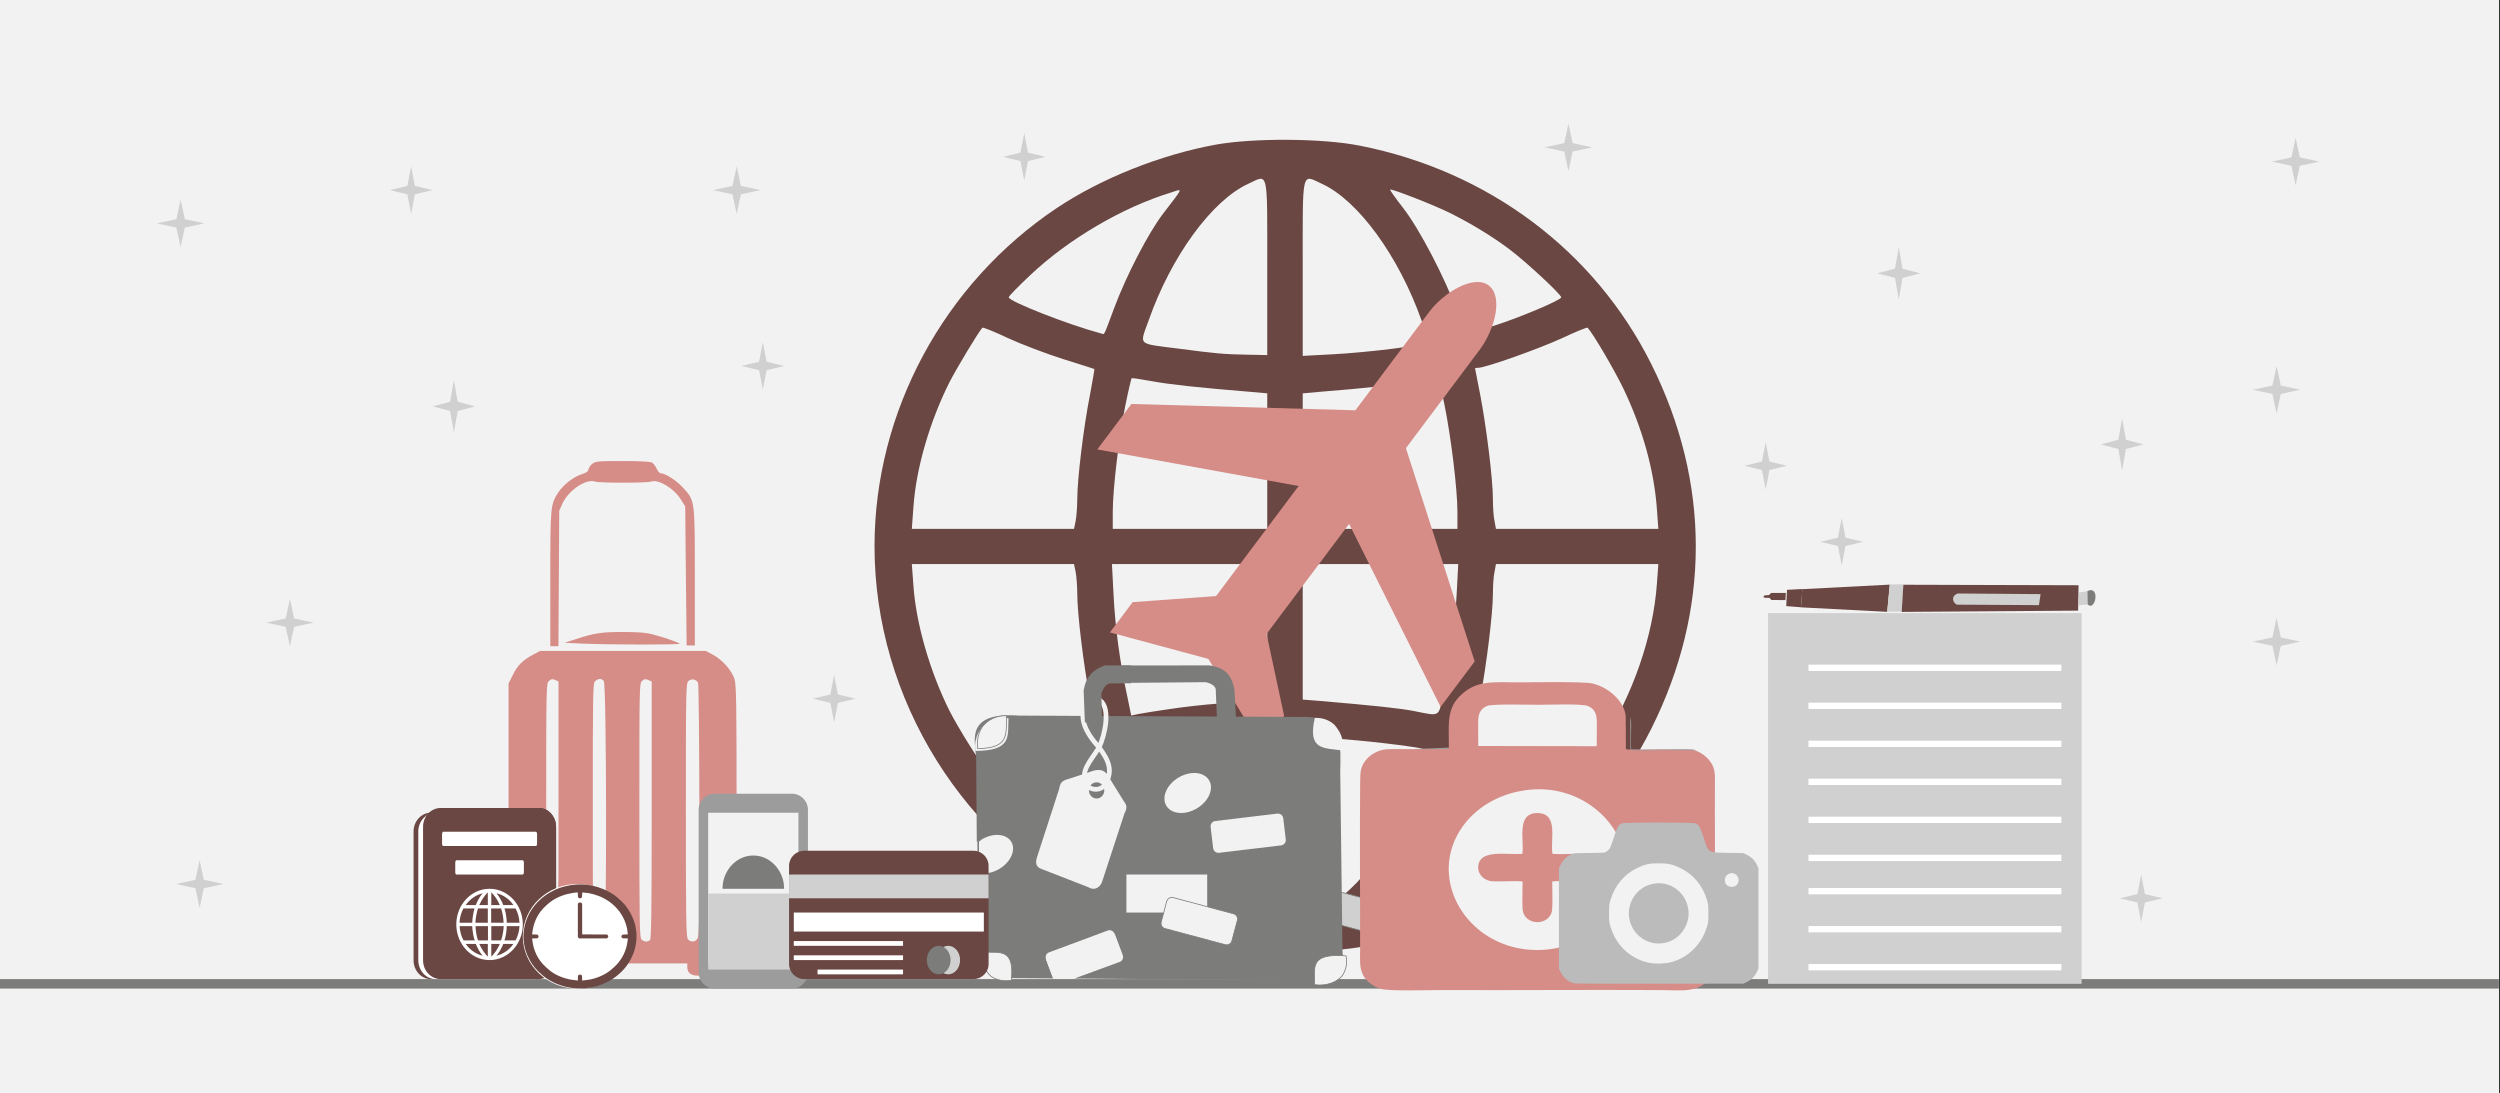 <svg width="526" height="230" xmlns="http://www.w3.org/2000/svg" xmlns:xlink="http://www.w3.org/1999/xlink" overflow="hidden"><rect width="100%" height="100%" fill="#333333" stroke="none"/><defs><clipPath id="clip0"><path d="M0 0 526 0 526 230 0 230Z" fill-rule="evenodd" clip-rule="evenodd"/></clipPath></defs><g clip-path="url(#clip0)"><rect x="0" y="0" width="525.239" height="230" fill="#FFFFFF" transform="scale(1.001 1)"/><rect x="0" y="0" width="525.239" height="230" fill="#F2F2F2" transform="scale(1.001 1)"/><path d="M0 0 525.239 0" stroke="#7C7C7B" stroke-width="1.997" stroke-miterlimit="8" fill="none" fill-rule="evenodd" transform="matrix(1.001 0 -0 1 0 207)"/><path d="M0 81.5C-2.02135e-14 36.489 35.542 0 79.385 0 123.228-2.07521e-14 158.77 36.489 158.77 81.5 158.77 126.511 123.228 163 79.385 163 35.542 163-3.03203e-14 126.511 0 81.5Z" fill="#F2F2F2" fill-rule="evenodd" transform="matrix(1.001 0 -0 1 190 33)"/><path d="M78.582 171.449C64.988 169.501 57.658 167.382 47.687 162.468 18.879 148.361 0 118.112 0 85.958 0 57.658 14.574 30.63 38.354 14.743 47.687 8.515 60.13 3.559 71.679 1.44 79.605 0 94.222 0.085 102.021 1.652 129.039 6.99 151.369 23.767 163.259 47.575 175.745 72.57 175.745 99.387 163.259 124.34 151.455 147.979 129.082 164.883 102.532 170.178 97.376 171.195 82.375 172 78.582 171.449ZM82.546 144.675 82.546 126.035 76.239 126.373C70.358 126.712 58.937 128.026 56.891 128.661 56.082 128.873 56.124 129.381 57.616 133.533 62.346 147.005 70.954 158.782 78.582 162.299 82.844 164.247 82.546 165.603 82.546 144.675ZM94.009 162.299C101.637 158.782 110.203 147.005 114.976 133.533 116.425 129.381 116.51 128.873 115.7 128.661 113.612 128.026 102.191 126.712 96.311 126.373L90.003 126.035 90.003 144.675C90.003 165.603 89.705 164.247 94.009 162.299ZM64.051 160.519C58.383 153.487 53.354 144.421 50.115 135.397L48.368 130.568 45.087 131.5C37.8 133.66 28.211 137.558 28.211 138.405 28.211 139.379 37.8 147.683 42.53 150.818 47.942 154.419 55.57 158.232 60.982 160.053 64.818 161.324 64.69 161.324 64.051 160.519ZM113.357 159.375C123.584 155.436 132.491 149.971 139.821 143.065 142.335 140.735 144.338 138.617 144.338 138.405 144.338 137.558 134.068 133.491 124.82 130.695 124.479 130.61 123.499 132.601 122.476 135.397 120.09 142.048 115.061 151.835 111.993 155.859 108.072 161.028 107.987 161.155 108.328 161.155 108.541 161.155 110.8 160.35 113.357 159.375ZM28.297 129.72C31.024 128.407 36.18 126.458 39.675 125.357 43.212 124.298 46.11 123.366 46.195 123.323 46.28 123.281 45.811 120.739 45.257 117.731 43.936 111.037 42.615 100.023 42.615 95.956 42.615 94.346 42.445 92.228 42.274 91.338L41.933 89.686 24.887 89.686 7.841 89.686 8.182 94.303C8.736 102.226 11.677 112.393 15.768 120.57 17.515 124.043 22.501 132.05 22.97 132.05 23.14 132.05 25.526 130.991 28.297 129.72ZM152.733 127.687C159.466 117.011 163.643 104.937 164.452 93.795L164.751 89.686 147.704 89.686 130.616 89.686 130.317 91.338C130.104 92.228 129.977 94.346 129.977 95.956 129.977 100.023 128.613 111.037 127.334 117.731 126.738 120.739 126.312 123.238 126.397 123.281 126.439 123.323 128.315 123.874 130.488 124.552 135.772 126.162 143.486 129.127 146.469 130.695 147.79 131.415 149.111 132.008 149.409 132.008 149.707 132.008 151.199 130.059 152.733 127.687ZM62.303 120.146C65.116 119.722 69.292 119.256 71.636 119.087 73.98 118.917 77.389 118.621 79.222 118.494L82.546 118.197 82.546 103.92 82.546 89.686 66.224 89.686 49.903 89.686 50.243 96.168C50.584 103.031 51.607 110.529 53.099 117.392L53.951 121.544 55.613 121.205C56.508 121.036 59.533 120.527 62.303 120.146ZM119.493 117.35C120.985 110.529 121.965 103.031 122.348 96.168L122.689 89.686 106.325 89.686 90.003 89.686 90.003 103.92 90.003 118.197 93.327 118.451C104.748 119.426 110.416 120.019 113.442 120.612 118.897 121.713 118.513 121.925 119.493 117.35ZM42.274 80.62C42.445 79.688 42.615 77.612 42.615 75.96 42.615 71.893 43.936 60.878 45.257 54.227 45.811 51.176 46.28 48.677 46.195 48.635 46.11 48.592 43.212 47.66 39.675 46.559 36.18 45.457 30.939 43.466 28.084 42.153 25.228 40.797 22.799 39.823 22.671 39.95 21.819 40.882 17.344 48.338 15.768 51.388 11.634 59.607 8.736 69.52 8.182 77.612L7.841 82.272 24.887 82.272 41.933 82.272 42.274 80.62ZM82.546 67.995 82.546 53.761 79.222 53.464C67.844 52.532 62.09 51.897 58.383 51.219 56.082 50.795 54.121 50.498 54.036 50.583 53.951 50.71 53.354 53.167 52.758 56.133 51.394 62.784 50.073 73.926 50.073 78.671L50.073 82.272 66.309 82.272 82.546 82.272 82.546 67.995ZM122.519 78.671C122.519 73.926 121.155 62.784 119.791 56.133 119.195 53.167 118.641 50.71 118.556 50.626 118.47 50.541 116.297 50.837 113.74 51.261 109.564 51.981 103.811 52.617 93.327 53.464L90.003 53.761 90.003 67.995 90.003 82.272 106.282 82.272 122.519 82.272 122.519 78.671ZM164.452 78.163C163.856 69.901 161.469 61.301 157.421 52.786 155.588 48.973 151.071 41.221 149.878 39.95 149.793 39.823 147.364 40.797 144.508 42.153 139.608 44.398 128.442 48.38 126.908 48.38 126.567 48.38 126.226 48.423 126.226 48.507 126.226 48.592 126.738 51.134 127.334 54.184 128.613 60.878 129.977 71.893 129.977 75.96 129.977 77.612 130.104 79.688 130.317 80.62L130.616 82.272 147.704 82.272 164.751 82.272 164.452 78.163ZM82.546 27.198C82.546 6.355 82.844 7.668 78.582 9.659 70.954 13.133 62.346 24.91 57.616 38.425 55.698 43.805 55.059 43.212 63.923 44.356 71.679 45.372 73.341 45.542 78.412 45.627L82.546 45.711 82.546 27.198ZM108.712 44.398C117.533 43.169 116.894 43.805 114.976 38.425 110.203 24.91 101.637 13.133 94.009 9.659 89.705 7.668 90.003 6.355 90.003 27.283L90.003 45.881 96.311 45.542C99.805 45.372 105.388 44.822 108.712 44.398ZM50.329 35.925C52.928 28.935 57.573 19.996 60.642 15.971 65.073 10.168 64.903 10.676 62.261 11.523 52.076 14.658 40.825 21.267 32.771 28.85 30.257 31.223 28.211 33.298 28.211 33.553 28.211 34.4 40.698 39.314 47.687 41.178 48.368 41.39 48.113 41.898 50.329 35.925ZM129.977 39.611C135.261 37.959 144.338 34.146 144.338 33.553 144.338 32.96 136.88 26.012 133.428 23.428 129.891 20.759 125.331 18.005 120.942 15.802 117.618 14.15 108.626 10.633 108.371 10.888 108.285 10.972 109.521 12.709 111.098 14.743 114.507 19.106 120.005 29.655 122.476 36.561 123.499 39.314 124.479 41.348 124.82 41.221 125.161 41.136 127.462 40.416 129.977 39.611Z" fill="#6A4742" fill-rule="evenodd" transform="matrix(1.001 0 -0 1 184 29)"/><path d="M90.284 77.007 90.284 65.058 51.781 37.84 51.781 11.949C51.781 6.771 49.125 0 45.142 0 41.292 0 38.504 6.771 38.504 11.949L38.504 37.84 0 65.058 0 77.007 38.504 57.755 38.504 86.699 25.226 98.25 25.226 106.216 45.142 98.25 65.058 106.216 65.058 98.25 51.781 86.699 51.781 57.755 90.284 77.007Z" fill="#D68D87" fill-rule="evenodd" transform="matrix(0.8 0.6 -0.6 0.8 277.081 32.951)"/><path d="M9.816 1.962C9.128 1.962 8.571 2.536 8.571 3.244 8.571 3.953 9.128 4.527 9.816 4.527 10.504 4.527 11.061 3.953 11.061 3.244 11.061 2.536 10.504 1.962 9.816 1.962ZM9.983 0.005C11.136-0.068 11.546 0.66 11.964 1.38L14.282 5.034C14.713 5.544 14.802 6.085 14.349 6.861L10.671 17.832C10.158 18.944 9.177 19.043 8.434 18.571L0.819 15.678C-0.207 15.297-0.095 14.482 0.224 13.591L3.709 3.093C3.887 2.545 3.783 1.76 5.173 1.448L8.553 0.375C9.131 0.143 9.598 0.029 9.983 0.005Z" fill="#D0D0D0" fill-rule="evenodd" transform="matrix(0.967 0.259 -0.258 0.966 195.651 180.792)"/><path d="M0 1.122C-2.44661e-16 0.503 0.503 0 1.122 0L14.251 0C14.871 0 15.374 0.503 15.374 1.122L15.374 5.612C15.374 6.232 14.871 6.734 14.251 6.734L1.122 6.734C0.503 6.734 0 6.232 0 5.612Z" stroke="#7C7C7B" stroke-width="0.166" stroke-miterlimit="8" fill="#D0D0D0" fill-rule="evenodd" transform="matrix(0.967 0.259 -0.258 0.966 281.602 187.558)"/><path d="M85.631 34.116C92.114 38.224 88.251 43.536 85.843 47.384L66.845 80.288C64.479 85.988 60.042 83.76 57.617 81.883L15.456 56.361 25.448 58.241C26.04 58.352 26.608 57.948 26.716 57.338L27.499 52.921C27.607 52.311 27.215 51.726 26.623 51.615L13.639 49.171C13.047 49.06 12.479 49.464 12.371 50.074L11.664 54.065 3.674 49.229C-2.486 44.801 0.751 42.239 1.69 39.681L9.156 26.901 9.691 27.474C10.638 28.158 11.946 28.581 13.391 28.581 16.281 28.581 18.624 26.889 18.624 24.802 18.624 22.715 16.281 21.023 13.391 21.023L12.516 21.151 21.31 6.099C23.137 2.719 24.211-3.763 33.776 2.873L85.631 34.116Z" fill="#7C7C7B" fill-rule="evenodd" transform="matrix(0.86 -0.512 0.511 0.859 183.945 165.387)"/><path d="M0 1.122C-2.44642e-16 0.502 0.502 0 1.122 0L14.25 0C14.87 0 15.373 0.502 15.373 1.122L15.373 5.611C15.373 6.231 14.87 6.734 14.25 6.734L1.122 6.734C0.502 6.734 0 6.231 0 5.611Z" fill="#F2F2F2" fill-rule="evenodd" transform="matrix(0.994 -0.119 0.118 0.993 254.582 172.878)"/><path d="M0 3.779C-1.3323e-15 1.692 2.343 0 5.232 0 8.122 -9.62249e-16 10.465 1.692 10.465 3.779 10.465 5.866 8.122 7.558 5.232 7.558 2.343 7.558-1.99845e-15 5.866 0 3.779Z" fill="#F2F2F2" fill-rule="evenodd" transform="matrix(0.86 -0.512 0.511 0.859 243.462 166.278)"/><rect x="0" y="0" width="16.975" height="8" fill="#F2F2F2" transform="matrix(1.001 0 -0 1 237 184)"/><path d="M0 1.122C-2.44661e-16 0.503 0.503 0 1.122 0L14.251 0C14.871 0 15.374 0.503 15.374 1.122L15.374 5.612C15.374 6.232 14.871 6.734 14.251 6.734L1.122 6.734C0.503 6.734 0 6.232 0 5.612Z" stroke="#7C7C7B" stroke-width="0.166" stroke-miterlimit="8" fill="#F2F2F2" fill-rule="evenodd" transform="matrix(0.967 0.259 -0.258 0.966 245.764 188.567)"/><path d="M2.526 0.74C0 4.128 1.858 7.546 4.74 10.761 2.793 13.895 0.634 15.73 2.147 18.884 3.683 20 5.04 19.615 5.797 18.844 7.988 15.73 6.575 13.205 4.74 10.761 6.064 7.951 7.132 2.505 4.984 0.892 4.117 0 3.026 0.112 2.526 0.74Z" stroke="#F2F2F2" stroke-width="0.999" stroke-miterlimit="8" fill="none" fill-rule="evenodd" transform="matrix(1.001 0 -0 1 226.5 146.5)"/><path d="M12.713 2.603C11.822 2.603 11.101 3.365 11.101 4.305 11.101 5.246 11.822 6.008 12.713 6.008 13.603 6.008 14.325 5.246 14.325 4.305 14.325 3.365 13.603 2.603 12.713 2.603ZM12.928 0.007C14.422-0.09 14.953 0.876 15.494 1.831L18.497 6.681C19.055 7.358 19.17 8.075 18.583 9.106L13.82 23.665C13.156 25.14 11.886 25.272 10.923 24.645L1.06 20.806C-0.268 20.301-0.124 19.22 0.29 18.038L4.803 4.104C5.034 3.377 4.9 2.336 6.699 1.922L11.077 0.497C11.825 0.189 12.431 0.039 12.928 0.007Z" fill="#F2F2F2" fill-rule="evenodd" transform="matrix(1.001 0 -0 1 218 162)"/><path d="M7.703 0.618C0 0 1.111 2.99 1.079 6.686 3.661 7 5.64 6.186 6.835 4.882 7.734 3.608 7.988 2.176 7.703 0.618Z" stroke="#7C7C7B" stroke-width="0.166" stroke-miterlimit="8" fill="#F2F2F2" fill-rule="evenodd" transform="matrix(1.001 0 -0 1 275.5 200.5)"/><path d="M6.27 6.767C6.99 0 4.005 0.931 0.35 0.847 0 3.128 0.778 4.868 2.051 5.948 3.305 6.749 4.715 7 6.27 6.767Z" stroke="#7C7C7B" stroke-width="0.166" stroke-miterlimit="8" fill="#F2F2F2" fill-rule="evenodd" transform="matrix(1.001 0 -0 1 206.5 199.5)"/><path d="M0.235 7C7.988 6.939 6.994 3.926 7.176 0.091 4.577 0 2.545 1.025 1.283 2.486 0.321 3.886 0 5.397 0.235 7Z" fill="#F2F2F2" fill-rule="evenodd" transform="matrix(1.001 0 -0 1 205 151)"/><path d="M0.206 7C6.99 6.939 6.12 3.926 6.279 0.091 4.005 0 2.227 1.025 1.123 2.486 0.281 3.886 0 5.397 0.206 7Z" stroke="#7C7C7B" stroke-width="0.166" stroke-miterlimit="8" fill="#F2F2F2" fill-rule="evenodd" transform="matrix(1.001 0 -0 1 205.5 150.5)"/><path d="M1.642 0.039C0 7 3.722 6.325 7.337 6.892 7.988 4.572 6.822 2.731 5.714 1.449 4.577 0.441 3.207 0 1.642 0.039Z" fill="#F2F2F2" fill-rule="evenodd" transform="matrix(1.001 0 -0 1 275 151)"/><path d="M14.286 6.09522e-05C14.887-6.09522e-05 15.375 0.513 15.375 1.145L15.375 5.725C15.375 6.357 14.887 6.87 14.286 6.87L4.13 6.87 0 5.283 0 1.145C0 0.513 0.488 0 1.089 6.09522e-05L14.286 6.09522e-05Z" fill="#F2F2F2" fill-rule="evenodd" transform="matrix(0.938 -0.349 0.349 0.937 219.675 200.765)"/><path d="M7.935 1.107C8.882 1.791 9.467 2.735 9.467 3.779 9.467 5.866 7.125 7.558 4.235 7.558 2.79 7.558 1.482 7.135 0.535 6.451L0 5.878 3.36 0.128 4.235 0C5.68 0 6.988 0.423 7.935 1.107Z" stroke="#7C7C7B" stroke-width="0.333" stroke-miterlimit="8" fill="#F2F2F2" fill-rule="evenodd" transform="matrix(0.86 -0.512 0.511 0.859 202.848 178.632)"/><path d="M17.407 0C20.548 0.499 21.301 2.037 21.727 4.319L21.968 8.971 19.978 9 19.775 4.182C19.794 3.114 18.953 2.008 16.799 1.528L0 1.678 0 0.016Z" stroke="#7C7C7B" stroke-width="1.997" stroke-miterlimit="8" fill="#7C7C7B" fill-rule="evenodd" transform="matrix(1.001 0 -0 1 237 141)"/><path d="M7.988 0 7.988 1.766 4.886 1.793C3.222 1.689 2.228 3.093 1.726 4.799L1.852 10 0.22 10 0 4.383C0.293 2.729 0.858 1.023 3.641 0.004Z" stroke="#7C7C7B" stroke-width="1.997" stroke-miterlimit="8" fill="#7C7C7B" fill-rule="evenodd" transform="matrix(1.001 0 -0 1 229 141)"/><rect x="0" y="0" width="38.944" height="60" fill="#F2F2F2" transform="matrix(1.001 0 -0 1 112 141)"/><path d="M6.615 107.711C6.339 107.384 6.114 106.749 6.132 106.284 6.149 105.563 5.942 105.322 4.629 104.6 2.815 103.569 1.744 102.383 0.743 100.252L0 98.688 0 72.753 0 46.817 0.95 44.91C1.934 42.916 3.023 41.868 5.32 40.647L6.615 39.96 24.043 39.96 41.453 39.96 42.922 40.733C44.925 41.782 46.946 44.085 47.499 45.907 47.861 47.161 47.931 50.977 47.931 72.942 47.931 97.846 47.913 98.55 47.361 100.063 46.652 101.902 44.804 103.93 42.991 104.789 41.816 105.356 41.712 105.494 41.833 106.284 42.006 107.539 41.246 108.278 39.726 108.278 38.327 108.278 37.567 107.642 37.567 106.474L37.567 105.7 24.043 105.7 10.502 105.7 10.502 106.422C10.502 108.089 7.79 109 6.615 107.711ZM10.156 100.767C10.432 100.51 10.502 94.047 10.502 73.406L10.502 46.388 9.793 46.061C9.189 45.803 8.964 45.838 8.498 46.267 7.928 46.766 7.911 47.127 7.911 73.492 7.911 97.399 7.963 100.269 8.377 100.664 8.912 101.197 9.69 101.249 10.156 100.767ZM20.105 100.475C20.675 99.547 20.606 46.972 20.019 46.285 19.535 45.7 18.896 45.718 18.222 46.302 17.721 46.766 17.704 47.986 17.704 73.492 17.704 97.399 17.756 100.269 18.153 100.664 18.792 101.3 19.639 101.232 20.105 100.475ZM29.743 100.767C30.002 100.51 30.088 94.047 30.088 73.406L30.088 46.388 29.363 46.061C28.776 45.803 28.551 45.838 28.067 46.267 27.497 46.766 27.497 47.127 27.497 73.492 27.497 97.399 27.532 100.269 27.947 100.664 28.482 101.197 29.259 101.249 29.743 100.767ZM39.709 100.475C40.072 99.925 40.123 96.127 40.106 73.475 40.089 58.986 39.968 46.903 39.83 46.646 39.433 45.889 38.465 45.718 37.826 46.285 37.291 46.766 37.273 47.471 37.273 73.492 37.273 97.399 37.325 100.269 37.74 100.664 38.379 101.3 39.208 101.232 39.709 100.475ZM8.774 24.835C8.774 9.315 8.809 9.092 10.519 6.514 11.59 4.915 13.818 3.214 15.493 2.733 16.357 2.475 16.72 2.2 16.789 1.77 16.84 1.427 17.203 0.894 17.618 0.584 18.309 0.052 18.775 0 23.957 0 27.411 0 29.76 0.12 30.123 0.309 30.451 0.481 30.9 1.066 31.125 1.598 31.349 2.131 31.729 2.578 31.971 2.578 32.938 2.578 35.253 4.056 36.635 5.569 39.191 8.353 39.156 7.992 39.156 24.491L39.156 38.808 38.293 38.808 37.429 38.808 37.273 24.182 37.135 9.556 36.255 8.147C34.752 5.723 31.453 3.73 29.933 4.331 29.138 4.623 19.051 4.64 18.222 4.331 16.357 3.644 12.609 6.136 11.331 8.937L10.657 10.45 10.571 24.698 10.484 38.963 9.638 38.963 8.774 38.963 8.774 24.835ZM15.113 38.396 11.797 38.241 14.111 37.485C18.015 36.196 19.621 35.955 24.181 35.972 27.377 35.972 28.983 36.11 30.365 36.488 32.766 37.124 35.615 38.121 35.978 38.43 36.255 38.688 20.658 38.671 15.113 38.396Z" fill="#D68D87" fill-rule="evenodd" transform="matrix(1.001 0 -0 1 107 97)"/><path d="M-3.624 0-24.335 0C-26.329 0-27.959-1.778-27.959-3.952L-27.959-31.048C-27.959-33.222-26.329-35-24.335-35L-3.624-35C-1.631-35 0-33.222 0-31.048L0-3.952C0-1.778-1.631 0-3.624 0Z" fill="#6A4742" fill-rule="evenodd" transform="matrix(1.001 8.75495e-08 8.74228e-08 -1 115 171)"/><path d="M-3.624 0-24.335 0C-26.329 0-27.959-1.778-27.959-3.952L-27.959-31.048C-27.959-33.222-26.329-35-24.335-35L-3.624-35C-1.631-35 0-33.222 0-31.048L0-3.952C0-1.778-1.631 0-3.624 0Z" fill="#FFFFFF" fill-rule="evenodd" transform="matrix(1.001 8.75495e-08 8.74228e-08 -1 116 171)"/><path d="M-3.693 0-24.267 0C-26.298 0-27.959-1.772-27.959-3.937L-27.959-32.062C-27.959-34.228-26.298-36-24.267-36L-3.693-36C-1.662-36 0-34.228 0-32.062L0-3.937C0-1.772-1.662 0-3.693 0Z" fill="#6A4742" fill-rule="evenodd" transform="matrix(1.001 8.75495e-08 8.74228e-08 -1 117 170)"/><path d="M-9.877-3.424-12.004-3.424C-11.184-2.25-9.907-1.304-8.449-0.946-9.026-1.631-9.512-2.478-9.877-3.424M-10.637-7.141-13.311-7.141C-13.25-6.065-12.977-5.054-12.491-4.141L-10.151-4.141C-10.424-5.087-10.576-6.098-10.637-7.141M-10.12-10.859-12.46-10.859C-12.947-9.978-13.22-8.967-13.281-7.859L-10.637-7.859C-10.576-8.935-10.424-9.913-10.12-10.859M-9.877-11.609C-9.512-12.522-9.026-13.402-8.449-14.087-9.907-13.728-11.184-12.783-12.004-11.609L-9.877-11.609ZM-9.148-11.609-7.355-11.609-7.355-14.283C-8.054-13.565-8.692-12.652-9.148-11.609M-9.938-7.859-7.324-7.859-7.324-10.859-9.421-10.859C-9.725-9.913-9.907-8.935-9.938-7.859M-9.421-4.141-7.355-4.141-7.355-7.141-9.968-7.141C-9.907-6.098-9.725-5.087-9.421-4.141M-9.148-3.424C-8.692-2.38-8.084-1.467-7.355-0.75L-7.355-3.424-9.148-3.424ZM-4.832-3.424-6.625-3.424-6.625-0.75C-5.926-1.435-5.288-2.348-4.832-3.424M-4.042-7.141-6.656-7.141-6.656-4.141-4.559-4.141C-4.255-5.087-4.072-6.098-4.042-7.141M-4.559-10.859-6.625-10.859-6.625-7.859-4.012-7.859C-4.072-8.935-4.255-9.913-4.559-10.859M-4.832-11.609C-5.288-12.652-5.896-13.565-6.625-14.283L-6.625-11.609-4.832-11.609-4.832-11.609ZM-4.103-11.609-1.975-11.609C-2.796-12.783-4.072-13.728-5.531-14.087-4.954-13.37-4.467-12.522-4.103-11.609M-3.373-7.859-0.699-7.859C-0.76-8.935-1.033-9.946-1.52-10.859L-3.86-10.859C-3.556-9.913-3.404-8.935-3.373-7.859M-3.86-4.141-1.52-4.141C-1.033-5.022-0.76-6.033-0.699-7.141L-3.373-7.141C-3.404-6.098-3.556-5.087-3.86-4.141M-1.975-3.424-4.103-3.424C-4.467-2.511-4.954-1.63-5.531-0.946-4.072-1.272-2.796-2.217-1.975-3.424M0-7.5C0-3.359-3.13 0-6.99 0-10.85 0-13.98-3.359-13.98-7.5-13.98-11.641-10.85-15-6.99-15-3.13-15 0-11.641 0-7.5" fill="#FFFFFF" fill-rule="evenodd" transform="matrix(1.001 8.75495e-08 8.74228e-08 -1 110 187)"/><path d="M-19.694 0-0.277 0C-0.111 0 0-0.2 0-0.5L0-2.5C0-2.8-0.111-3-0.277-3L-19.694-3C-19.86-3-19.971-2.8-19.971-2.5L-19.971-0.5C-19.971-0.25-19.86 0-19.694 0ZM-16.92-6-3.051-6C-2.885-6-2.774-6.2-2.774-6.5L-2.774-8.5C-2.774-8.8-2.885-9-3.051-9L-16.92-9C-17.087-9-17.197-8.8-17.197-8.5L-17.197-6.5C-17.198-6.25-17.087-6-16.92-6Z" fill="#FFFFFF" fill-rule="evenodd" transform="matrix(1.001 8.75495e-08 8.74228e-08 -1 113 175)"/><path d="M-3.495 0C-1.697 0-0.2-1.578-0.025-3.614 0-3.729 0-3.873 0-4.016L0-32.701C0-34.078-0.599-35.254-1.498-36L-1.498-4.016C-1.498-1.807-3.07 0-4.993 0L-3.495 0Z" fill="#6A4742" fill-rule="evenodd" transform="matrix(1.001 8.75495e-08 8.74228e-08 -1 117 170)"/><path d="M0 11C-2.92397e-15 4.925 5.141 0 11.483 0 17.825-2.80088e-15 22.967 4.925 22.967 11 22.967 17.075 17.825 22 11.483 22 5.141 22-4.38595e-15 17.075 0 11Z" fill="#FFFFFF" fill-rule="evenodd" transform="matrix(1.001 0 -0 1 110 186)"/><path d="M-11.298-21.963C-11.217-21.959-10.933-21.933-10.667-21.907-9.039-21.74-7.494-21.278-6.053-20.525-5.723-20.352-4.974-19.888-4.66-19.662-3.907-19.117-3.113-18.382-2.538-17.696-0.896-15.734 0-13.2-0.079-10.747-0.111-9.764-0.282-8.779-0.577-7.874-0.948-6.737-1.65-5.459-2.455-4.455-2.783-4.043-3.259-3.57-3.951-2.959-5.088-1.96-6.54-1.173-8.207-0.648-9.653-0.194-11.22 0-12.658-0.098-13.487-0.153-14.157-0.254-14.937-0.44-18.256-1.23-21.044-3.314-22.593-6.161-23.515-7.858-23.965-9.905-23.818-11.744-23.694-13.304-23.303-14.599-22.536-15.991-21.827-17.278-21.077-18.16-19.74-19.283-18.118-20.646-15.867-21.59-13.58-21.87-12.783-21.966-11.973-22-11.298-21.963ZM-11.514-19.808C-11.521-19.34-11.525-19.311-11.582-19.237-11.775-18.988-12.141-18.988-12.335-19.237-12.39-19.311-12.395-19.34-12.403-19.808L-12.411-20.3-12.474-20.3C-12.599-20.3-13.536-20.176-13.859-20.116-15.646-19.786-17.166-19.118-18.392-18.124-18.808-17.788-19.499-17.142-19.813-16.795-19.941-16.654-20.15-16.397-20.277-16.224-21.204-14.96-21.718-13.662-21.956-11.978-21.992-11.718-22.022-11.49-22.022-11.472-22.022-11.446-21.919-11.44-21.52-11.44-20.963-11.44-20.893-11.426-20.773-11.296-20.615-11.12-20.621-10.901-20.792-10.744-20.913-10.633-21.027-10.612-21.553-10.612-21.925-10.612-22.022-10.606-22.022-10.58-22.022-10.562-21.994-10.339-21.957-10.084-21.713-8.36-21.149-6.967-20.193-5.719-19.627-4.983-18.534-3.973-17.742-3.457-16.476-2.632-14.959-2.08-13.319-1.85-13.152-1.827-12.476-1.753-12.426-1.753-12.415-1.751-12.407-1.951-12.407-2.197-12.407-2.671-12.39-2.772-12.295-2.866-12.129-3.031-11.884-3.058-11.707-2.934-11.529-2.81-11.523-2.788-11.509-2.281-11.495-1.766-11.499-1.777-11.293-1.776-11.147-1.776-10.445-1.859-10.149-1.912-9.51-2.026-8.629-2.273-8.034-2.506-5.113-3.648-2.962-5.974-2.2-8.811-2.133-9.058-2.062-9.355-2.041-9.469-1.983-9.781-1.886-10.566-1.905-10.583-1.913-10.59-2.149-10.603-2.428-10.612-2.999-10.628-3.061-10.644-3.173-10.802-3.297-10.973-3.286-11.139-3.14-11.297-3.023-11.426-2.951-11.44-2.397-11.44-1.913-11.44-1.893-11.442-1.893-11.489-1.893-11.515-1.923-11.75-1.959-12.011-2.235-14.011-2.997-15.628-4.324-17.027-4.6-17.316-5.256-17.918-5.552-18.151-6.213-18.671-6.922-19.082-7.836-19.473-8.532-19.77-9.226-19.974-10.03-20.117-10.382-20.18-11.258-20.294-11.421-20.298L-11.505-20.3-11.514-19.808ZM-6.175-11.331C-6.115-11.269-6.053-11.192-6.04-11.158-5.979-11.009-6.039-10.839-6.204-10.691L-6.294-10.612-8.895-10.606-11.496-10.601-11.502-7.36-11.509-4.12-11.637-4.008C-11.853-3.824-12.051-3.822-12.273-4.006L-12.407-4.117-12.407-7.652-12.407-11.186-12.268-11.313-12.129-11.44-9.206-11.44-6.285-11.44-6.175-11.331Z" fill="#6A4742" fill-rule="evenodd" transform="matrix(1.001 8.75495e-08 8.74228e-08 -1 134 186)"/><path d="M0 19.5C-4.95803e-15 8.73 8.718 0 19.472 0 30.226-4.96523e-15 38.944 8.73 38.944 19.5 38.944 30.27 30.226 39 19.472 39 8.718 39-7.43705e-15 30.27 0 19.5Z" fill="#F2F2F2" fill-rule="evenodd" transform="matrix(1.001 0 -0 1 304 162)"/><path d="M5.993 0.458C4.144 0.538 1.287 0.483 0.494 1.65 0 2.383 0.02 3.397 0.542 4.124 1.876 6 13.761 5.523 16.226 5.468 18.054 5.426 20.797 5.413 21.521 4.246 21.948 3.562 21.968 2.316 21.535 1.57 21.135 0.874 20.262 0.672 19.144 0.507 15.724 0 9.643 0.305 5.993 0.458Z" fill="#9C9C9C" fill-rule="evenodd" transform="matrix(1.001 0 -0 1 295 157)"/><path d="M69.478 14.748C67.214 14.693 64.962 14.7 62.68 14.693 61.171 14.69 57.319 14.858 56.029 14.635L55.999 8.141C56.123 5.114 52.781 1.668 48.959 0.795 47.137 0.377 36.559 0.551 33.934 0.565 28.233 0.589 24.966 0 21.526 3.072 18.168 6.069 18.866 9.522 18.821 14.536 17.893 14.775 8.13 14.529 5.859 14.639 4.033 14.724 2.392 15.762 1.611 16.646 0.358 18.07 0.196 19.067 0.177 21.338 0.06 33.315 0.196 45.152 0.166 57.105 0.158 59.027 0 60.801 0.89 62.335 1.566 63.493 2.882 64.592 4.565 65.065 6.409 65.589 14.758 65.294 17.429 65.305 32.708 65.37 48.062 65.226 63.344 65.312 67.731 65.335 71.262 66 73.722 62.774 74.891 61.239 74.756 59.78 74.744 57.708 74.695 49.742 74.737 41.754 74.752 33.784 74.759 29.805 74.695 25.801 74.744 21.824 74.771 19.721 74.79 18.529 73.586 16.995 72.949 16.183 71.243 14.707 69.478 14.748ZM35.48 23.191C24.774 24.417 17.708 32.877 18.927 41.837 20.107 50.512 28.558 57.845 39.475 56.78 48.888 55.862 57.164 48.094 55.991 38.144 54.999 29.688 46.322 21.948 35.48 23.191Z" fill="#D68D87" fill-rule="evenodd" transform="matrix(1.001 0 -0 1 286 143)"/><path d="M9.284 8.662C5.658 8.875 0.034 7.611 0.011 11.529 0 13.159 1.431 14.357 3.056 14.423 5.08 14.51 7.357 14.29 9.34 14.458 9.348 16.298 9.238 18.34 9.336 20.152 9.54 24 15.33 23.92 15.565 20.264 15.682 18.445 15.565 16.319 15.576 14.461 17.37 14.276 19.84 14.468 21.721 14.437 25.841 14.367 25.962 8.879 21.853 8.68 19.844 8.582 17.623 8.802 15.629 8.659 15.111 5.698 16.985 0.133 12.52 0.066 7.86 0 9.775 5.907 9.284 8.662Z" fill="#D68D87" fill-rule="evenodd" transform="matrix(1.001 0 -0 1 311 171)"/><path d="M0.026 8.957 24.926 9C24.964 7.293 24.941 5.617 24.945 3.953 24.953 2.15 24.442 1.133 23.108 0.553 21.838 0 14.572 0.301 12.546 0.287 10.724 0.276 3.066 0.078 1.939 0.514 0.59 1.041 0.011 2.047 0.011 3.825 0.015 5.532 0 7.25 0.026 8.957Z" fill="#F2F2F2" fill-rule="evenodd" transform="matrix(1.001 0 -0 1 311 148)"/><path d="M13.98 6.886 13.283 6.697C11.491 6.532 3.154 6.832 0.192 6.664 0.121 5.622 0.172 4.369 0.172 3.302 0.168 2.524 0.313 0.807 0.047 0.086 0.039 0.064 0.016 0.029 0 0L0.031 6.768C1.369 7 5.364 6.825 6.929 6.829 9.296 6.836 11.632 6.829 13.98 6.886Z" fill="#9C9C9C" fill-rule="evenodd" transform="matrix(1.001 0 -0 1 343 151)"/><rect x="0" y="0" width="31.954" height="24" fill="#F2F2F2" transform="matrix(1.001 0 -0 1 337 180)"/><path d="M3.084 33.859C1.888 33.529 0.869 32.642 0.308 31.435L0 30.775 0 20.225 0 9.674 0.383 8.901C0.832 7.977 1.561 7.251 2.496 6.808 3.15 6.496 3.169 6.496 6.253 6.468 7.954 6.449 9.468 6.412 9.609 6.374 9.758 6.346 10.085 6.129 10.338 5.902 10.749 5.516 10.852 5.29 11.515 3.281 12.272 0.962 12.506 0.547 13.226 0.236 13.787 0 28.162 0 28.713 0.236 29.433 0.547 29.667 0.962 30.424 3.272 31.499 6.525 31.228 6.364 35.518 6.44L38.799 6.496 39.565 6.883C40.481 7.336 41.201 8.071 41.631 9.014L41.939 9.683 41.939 20.225 41.939 30.775 41.631 31.445C41.201 32.378 40.481 33.123 39.565 33.576L38.799 33.962 21.208 33.981C7.515 34 3.505 33.972 3.084 33.859ZM23.601 29.437C27.152 28.503 29.985 25.703 31.097 22.044 31.377 21.092 31.415 20.819 31.415 19.169 31.415 17.519 31.377 17.236 31.097 16.283 30.2 13.332 28.265 10.994 25.61 9.683 23.937 8.854 22.993 8.637 20.974 8.637 18.955 8.637 18.002 8.854 16.329 9.683 13.684 10.994 11.74 13.332 10.852 16.283 10.562 17.236 10.534 17.519 10.534 19.169 10.534 20.819 10.562 21.092 10.852 22.044 11.702 24.854 13.515 27.136 15.955 28.465 17.03 29.05 17.6 29.257 18.871 29.55 20.161 29.842 22.245 29.795 23.601 29.437ZM19.572 25.354C17.002 24.722 15.161 22.695 14.759 20.055 14.31 17.132 16.095 14.171 18.899 13.191 22.647 11.871 26.573 14.285 27.19 18.273 27.601 20.988 26.059 23.826 23.554 24.948 22.302 25.514 20.825 25.665 19.572 25.354ZM37.35 13.191C38.051 12.484 37.855 11.315 36.967 10.852 36.06 10.381 34.873 11.088 34.873 12.107 34.873 13.068 35.499 13.662 36.434 13.587 36.873 13.549 37.079 13.464 37.35 13.191Z" fill="#BBBBBB" fill-rule="evenodd" transform="matrix(1.001 0 -0 1 328 173)"/><path d="M0 3.389C-6.52482e-16 1.517 1.517 0 3.389 0L19.578 0C21.449 -6.52481e-16 22.967 1.517 22.967 3.389L22.967 37.611C22.967 39.483 21.449 41 19.578 41L3.389 41C1.517 41 0 39.483 0 37.611Z" fill="#9C9C9C" fill-rule="evenodd" transform="matrix(1.001 0 -0 1 147 167)"/><rect x="0" y="0" width="18.973" height="32" fill="#F2F2F2" transform="matrix(1.001 0 -0 1 149 171)"/><rect x="0" y="0" width="18.973" height="16" fill="#D0D0D0" transform="matrix(1.001 0 -0 1 149 188)"/><path d="M6.491 0C9.633 0 12.255 2.443 12.861 5.691L12.981 7 0 7 0.12 5.691C0.727 2.443 3.348 0 6.491 0Z" fill="#7C7C7B" fill-rule="evenodd" transform="matrix(1.001 0 -0 1 152 180)"/><path d="M0-3.183C6.67428e-16-1.425-1.425 0-3.183 0L-38.756 0C-40.514 6.67428e-16-41.939-1.425-41.939-3.183L-41.939-23.817C-41.939-25.575-40.514-27-38.756-27L-3.183-27C-1.425-27 0-25.575 0-23.817Z" fill="#6A4742" fill-rule="evenodd" transform="matrix(1.001 8.75495e-08 8.74228e-08 -1 208 179)"/><rect x="-41.939" y="-5" width="41.939" height="5" fill="#D0D0D0" transform="matrix(1.001 8.75495e-08 8.74228e-08 -1 208 184)"/><rect x="-39.942" y="-4" width="39.942" height="4" fill="#FFFFFF" transform="matrix(1.001 8.75495e-08 8.74228e-08 -1 207 192)"/><rect x="-22.967" y="-1" width="22.967" height="1" fill="#FFFFFF" transform="matrix(1.001 8.75495e-08 8.74228e-08 -1 190 198)"/><rect x="-22.967" y="-1" width="22.967" height="1" fill="#FFFFFF" transform="matrix(1.001 8.75495e-08 8.74228e-08 -1 190 201)"/><rect x="-17.974" y="-1" width="17.974" height="1" fill="#FFFFFF" transform="matrix(1.001 8.75495e-08 8.74228e-08 -1 190 204)"/><path d="M0-3C6.35645e-16-1.343-1.118 0-2.496 0-3.875 7.63882e-16-4.993-1.343-4.993-3-4.993-4.657-3.875-6-2.496-6-1.118-6 9.53468e-16-4.657 0-3Z" fill="#D0D0D0" fill-rule="evenodd" transform="matrix(1.001 8.75495e-08 8.74228e-08 -1 202 199)"/><path d="M0-3C6.35645e-16-1.343-1.118 0-2.496 0-3.875 7.63882e-16-4.993-1.343-4.993-3-4.993-4.657-3.875-6-2.496-6-1.118-6 9.53468e-16-4.657 0-3Z" fill="#7C7C7B" fill-rule="evenodd" transform="matrix(1.001 8.75495e-08 8.74228e-08 -1 200 199)"/><rect x="0" y="0" width="65.904" height="78" fill="#D0D0D0" transform="matrix(1.001 0 -0 1 372 129)"/><path d="M0 0 53.163 0" stroke="#FFFFFF" stroke-width="1.331" stroke-miterlimit="8" fill="none" fill-rule="evenodd" transform="matrix(1.001 0 -0 1 380.5 140.5)"/><path d="M0 0 53.163 0" stroke="#FFFFFF" stroke-width="1.331" stroke-miterlimit="8" fill="none" fill-rule="evenodd" transform="matrix(1.001 0 -0 1 380.5 148.5)"/><path d="M0 0 53.163 0" stroke="#FFFFFF" stroke-width="1.331" stroke-miterlimit="8" fill="none" fill-rule="evenodd" transform="matrix(1.001 0 -0 1 380.5 156.5)"/><path d="M0 0 53.163 0" stroke="#FFFFFF" stroke-width="1.331" stroke-miterlimit="8" fill="none" fill-rule="evenodd" transform="matrix(1.001 0 -0 1 380.5 164.5)"/><path d="M0 0 53.163 0" stroke="#FFFFFF" stroke-width="1.331" stroke-miterlimit="8" fill="none" fill-rule="evenodd" transform="matrix(1.001 0 -0 1 380.5 172.5)"/><path d="M0 0 53.163 0" stroke="#FFFFFF" stroke-width="1.331" stroke-miterlimit="8" fill="none" fill-rule="evenodd" transform="matrix(1.001 0 -0 1 380.5 180.5)"/><path d="M0 0 53.163 0" stroke="#FFFFFF" stroke-width="1.331" stroke-miterlimit="8" fill="none" fill-rule="evenodd" transform="matrix(1.001 0 -0 1 380.5 187.5)"/><path d="M0 0 53.163 0" stroke="#FFFFFF" stroke-width="1.331" stroke-miterlimit="8" fill="none" fill-rule="evenodd" transform="matrix(1.001 0 -0 1 380.5 195.5)"/><path d="M0 0 53.163 0" stroke="#FFFFFF" stroke-width="1.331" stroke-miterlimit="8" fill="none" fill-rule="evenodd" transform="matrix(1.001 0 -0 1 380.5 203.5)"/><path d="M0 17.718 4.976 0 10.227 2.337 3.541 19.189 0 17.718Z" fill="#6A4742" fill-rule="evenodd" transform="matrix(0.319 0.948 -0.949 0.32 396.013 118.289)"/><path d="M0.872 0 0 3.115 3.196 4.361 4.416 1.495 0.872 0 0.872 0Z" fill="#6A4742" fill-rule="evenodd" transform="matrix(0.319 0.948 -0.949 0.32 378.943 123.103)"/><path d="M6.218 2.156 5.268 5.046 0 2.711 0.888 0 6.218 2.156Z" fill="#D0D0D0" fill-rule="evenodd" transform="matrix(0.319 0.948 -0.949 0.32 400.192 122.096)"/><path d="M11.878 0 0 34.853 5.306 37.007 16.91 1.795 11.878 0Z" fill="#6A4742" fill-rule="evenodd" transform="matrix(0.319 0.948 -0.949 0.32 433.541 111.875)"/><path d="M0 1.756 0.292 0 2.964 0.837 2.518 2.741 0 1.756Z" fill="#D0D0D0" fill-rule="evenodd" transform="matrix(0.319 0.948 -0.949 0.32 439.108 124.105)"/><path d="M2.975 3.877 2.975 3.877C4.989 2.845 0 0 0.279 3.028L2.975 3.877Z" fill="#7C7C7B" fill-rule="evenodd" transform="matrix(0.319 0.948 -0.949 0.32 441.975 123.116)"/><path d="M7.787 1.06 5.702 0 0.015 16.421C0 18.067 1.548 18.067 2.177 17.366L7.787 1.06Z" fill="#D0D0D0" fill-rule="evenodd" transform="matrix(0.319 0.948 -0.949 0.32 427.52 119.599)"/><path d="M0.995 0 0 2.93 0.271 3.513 0.06 4.371C0.045 4.566 0.226 4.922 0.543 4.517L0.875 3.578 1.418 3.368 2.383 0.567 0.995 0Z" fill="#6A4742" fill-rule="evenodd" transform="matrix(0.319 0.948 -0.949 0.32 375.431 123.816)"/><path d="M0 5 4.11 4.116 4.993 0 5.875 4.116 9.986 5 5.875 5.884 4.993 10 4.11 5.884Z" fill="#D0D0D0" fill-rule="evenodd" transform="matrix(1.001 0 -0 1 150 35)"/><path d="M0 5 3.699 4.116 4.493 0 5.288 4.116 8.987 5 5.288 5.884 4.493 10 3.699 5.884Z" fill="#D0D0D0" fill-rule="evenodd" transform="matrix(1.001 0 -0 1 82 35)"/><path d="M0 5 3.699 4.116 4.493 0 5.288 4.116 8.987 5 5.288 5.884 4.493 10 3.699 5.884Z" fill="#D0D0D0" fill-rule="evenodd" transform="matrix(1.001 0 -0 1 156 72)"/><path d="M0 5 4.11 4.116 4.993 0 5.875 4.116 9.986 5 5.875 5.884 4.993 10 4.11 5.884Z" fill="#D0D0D0" fill-rule="evenodd" transform="matrix(1.001 0 -0 1 56 126)"/><path d="M0 5.5 3.699 4.528 4.493 0 5.288 4.528 8.987 5.5 5.288 6.472 4.493 11 3.699 6.472Z" fill="#D0D0D0" fill-rule="evenodd" transform="matrix(1.001 0 -0 1 91 80)"/><path d="M0 5 4.11 4.116 4.993 0 5.875 4.116 9.986 5 5.875 5.884 4.993 10 4.11 5.884Z" fill="#D0D0D0" fill-rule="evenodd" transform="matrix(1.001 0 -0 1 33 42)"/><path d="M0 5 4.11 4.116 4.993 0 5.875 4.116 9.986 5 5.875 5.884 4.993 10 4.11 5.884Z" fill="#D0D0D0" fill-rule="evenodd" transform="matrix(1.001 0 -0 1 37 181)"/><path d="M0 5 4.11 4.116 4.993 0 5.875 4.116 9.986 5 5.875 5.884 4.993 10 4.11 5.884Z" fill="#D0D0D0" fill-rule="evenodd" transform="matrix(1.001 0 -0 1 478 29)"/><path d="M0 5 4.11 4.116 4.993 0 5.875 4.116 9.986 5 5.875 5.884 4.993 10 4.11 5.884Z" fill="#D0D0D0" fill-rule="evenodd" transform="matrix(1.001 0 -0 1 474 77)"/><path d="M0 5 3.699 4.116 4.493 0 5.288 4.116 8.987 5 5.288 5.884 4.493 10 3.699 5.884Z" fill="#D0D0D0" fill-rule="evenodd" transform="matrix(1.001 0 -0 1 367 93)"/><path d="M0 5 3.699 4.116 4.493 0 5.288 4.116 8.987 5 5.288 5.884 4.493 10 3.699 5.884Z" fill="#D0D0D0" fill-rule="evenodd" transform="matrix(1.001 0 -0 1 383 109)"/><path d="M0 5 3.699 4.116 4.493 0 5.288 4.116 8.987 5 5.288 5.884 4.493 10 3.699 5.884Z" fill="#D0D0D0" fill-rule="evenodd" transform="matrix(1.001 0 -0 1 446 184)"/><path d="M0 5 4.11 4.116 4.993 0 5.875 4.116 9.986 5 5.875 5.884 4.993 10 4.11 5.884Z" fill="#D0D0D0" fill-rule="evenodd" transform="matrix(1.001 0 -0 1 325 26)"/><path d="M0 5.5 3.699 4.528 4.493 0 5.288 4.528 8.987 5.5 5.288 6.472 4.493 11 3.699 6.472Z" fill="#D0D0D0" fill-rule="evenodd" transform="matrix(1.001 0 -0 1 395 52)"/><path d="M0 5 4.11 4.116 4.993 0 5.875 4.116 9.986 5 5.875 5.884 4.993 10 4.11 5.884Z" fill="#D0D0D0" fill-rule="evenodd" transform="matrix(1.001 0 -0 1 474 130)"/><path d="M0 5.5 3.699 4.528 4.493 0 5.288 4.528 8.987 5.5 5.288 6.472 4.493 11 3.699 6.472Z" fill="#D0D0D0" fill-rule="evenodd" transform="matrix(1.001 0 -0 1 442 88)"/><path d="M0 5 3.699 4.116 4.493 0 5.288 4.116 8.987 5 5.288 5.884 4.493 10 3.699 5.884Z" fill="#D0D0D0" fill-rule="evenodd" transform="matrix(1.001 0 -0 1 211 28)"/><path d="M0 5 3.699 4.116 4.493 0 5.288 4.116 8.987 5 5.288 5.884 4.493 10 3.699 5.884Z" fill="#D0D0D0" fill-rule="evenodd" transform="matrix(1.001 0 -0 1 171 142)"/></g></svg>